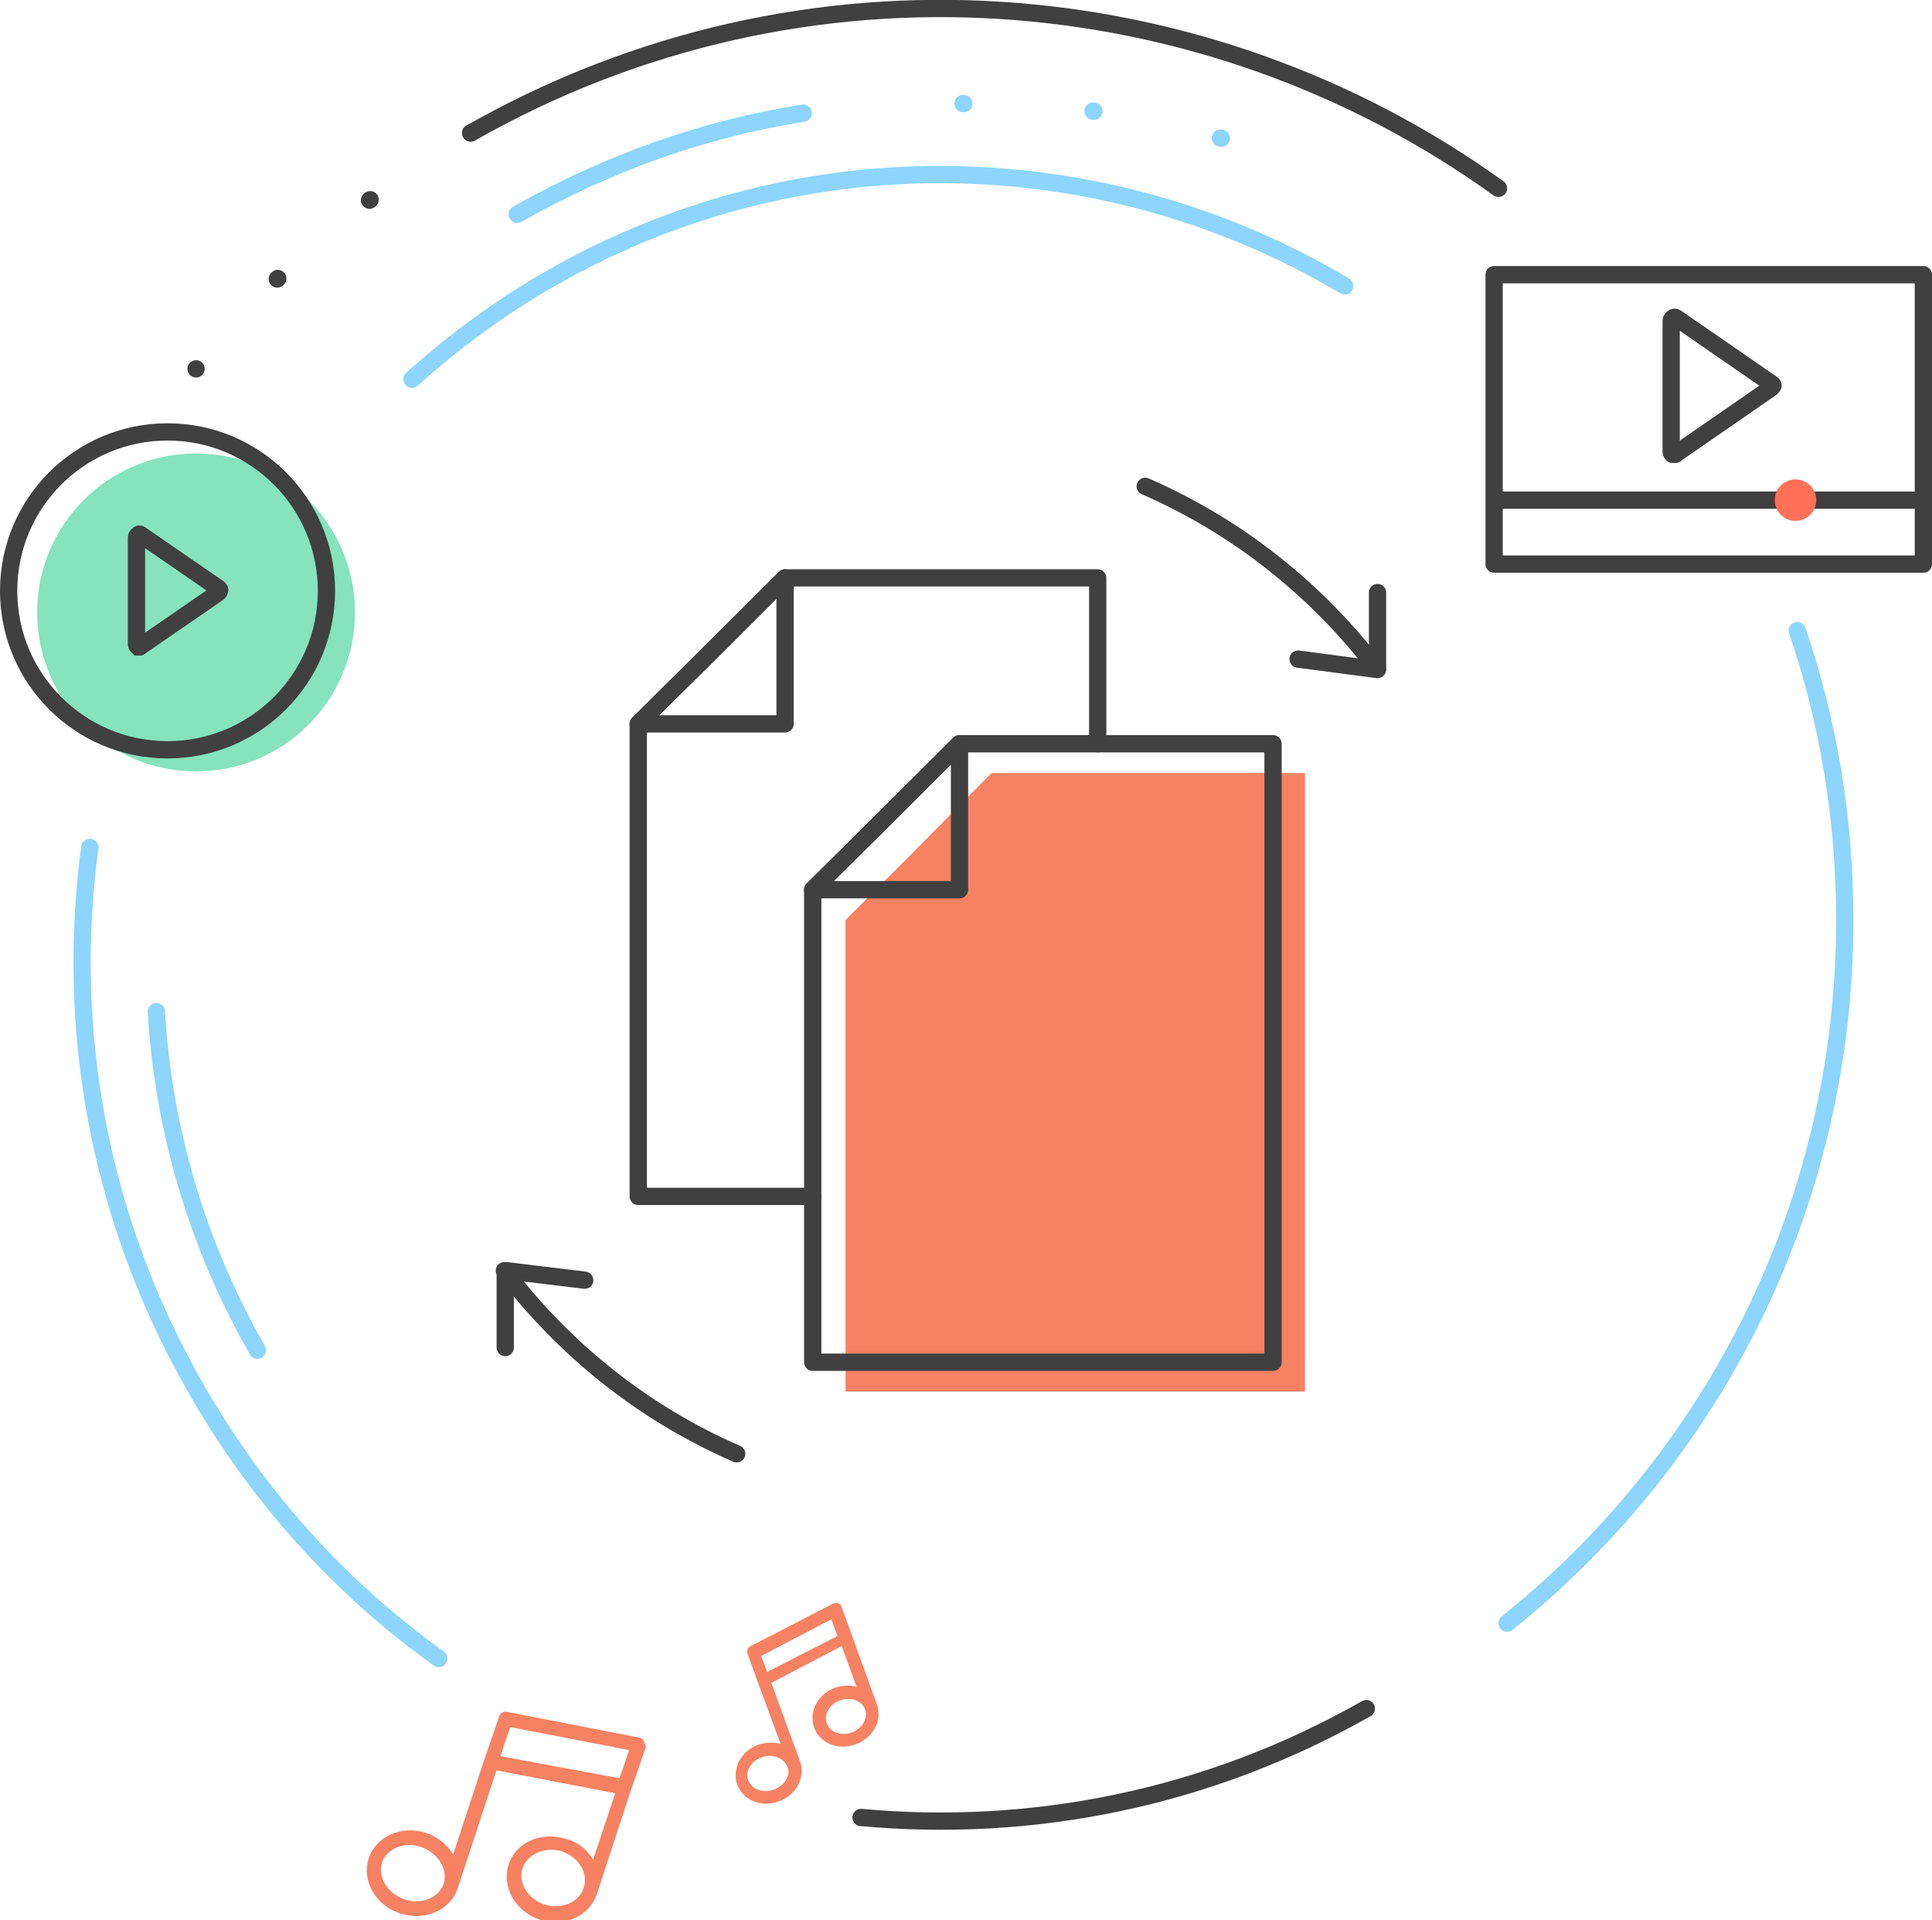 <?xml version="1.0" encoding="utf-8"?>
<!-- Generator: Adobe Illustrator 23.0.0, SVG Export Plug-In . SVG Version: 6.00 Build 0)  -->
<svg version="1.1" id="Слой_1" xmlns="http://www.w3.org/2000/svg" xmlns:xlink="http://www.w3.org/1999/xlink" x="0px" y="0px"
	 viewBox="0 0 223.7 222.3" style="enable-background:new 0 0 223.7 222.3;" xml:space="preserve">
<style type="text/css">
	.st0{fill:#86E2BF;}
	.st1{fill:#F68263;stroke:#F68263;stroke-width:0.25;stroke-miterlimit:10;}
	.st2{fill:#F68263;stroke:#F68263;stroke-width:0.5;stroke-miterlimit:10;}
	.st3{fill:none;stroke:#404041;stroke-width:2;stroke-linecap:round;stroke-linejoin:round;stroke-miterlimit:10;}
	.st4{fill:#F68263;}
	.st5{fill:none;stroke:#404041;stroke-width:2;stroke-miterlimit:10;}
	.st6{fill:#FF7058;}
	.st7{fill:none;stroke:#8DD5FC;stroke-width:2;stroke-linecap:round;stroke-linejoin:round;stroke-miterlimit:10;}
	
		.st8{fill:none;stroke:#8DD5FC;stroke-width:2;stroke-linecap:round;stroke-linejoin:round;stroke-miterlimit:10;stroke-dasharray:0.1,15;}
	.st9{fill:none;stroke:#404041;stroke-width:2;stroke-linecap:round;stroke-linejoin:round;}
	
		.st10{fill:none;stroke:#404041;stroke-width:2;stroke-linecap:round;stroke-linejoin:round;stroke-dasharray:9.310143e-02,13.965;}
</style>
<circle class="st0" cx="22.7" cy="70.9" r="18.4"/>
<path class="st1" d="M74.1,201.3l-15.4-3c-0.3-0.1-0.7,0.1-0.8,0.5l-1,2.9l-0.7,2L52.5,215c-0.6-1.2-1.8-2.2-3.2-2.7
	c-2.8-0.9-5.7,0.4-6.5,2.9s0.8,5.3,3.6,6.2c2.8,0.9,5.7-0.4,6.5-2.9l4.5-13.7l14,2.7l-2.7,8.1c-0.6-1.2-1.7-2.2-3.2-2.6
	c-2.8-0.9-5.7,0.4-6.5,2.9c-0.8,2.5,0.8,5.3,3.5,6.2c2.8,0.9,5.7-0.4,6.5-2.9l3.9-11.9l0.7-2l1-2.9c0.1-0.2,0-0.4-0.1-0.6
	C74.4,201.5,74.3,201.4,74.1,201.3z M46.8,220c-2-0.7-3.2-2.6-2.7-4.4c0.6-1.7,2.7-2.6,4.7-1.9s3.2,2.6,2.7,4.4
	C50.9,219.8,48.8,220.7,46.8,220z M57.8,203.4l0.4-1.3l0.8-2.3l14,2.7l-0.7,2.1l-0.5,1.4L57.8,203.4z M63,220.6
	c-2-0.7-3.2-2.6-2.6-4.4c0.6-1.7,2.7-2.6,4.7-2c2,0.7,3.2,2.6,2.6,4.4C67.1,220.4,65,221.2,63,220.6z"/>
<path class="st2" d="M96.5,185.9l-9.5,4.9c-0.2,0.1-0.3,0.4-0.2,0.6l0.7,1.9l0.5,1.4l2.8,7.6c-0.8-0.4-1.9-0.4-2.9-0.1
	c-1.9,0.7-2.9,2.6-2.3,4.3s2.6,2.5,4.5,1.8c1.9-0.7,2.9-2.6,2.3-4.3l-3.4-9.3l8.6-4.5l2,5.5c-0.8-0.4-1.8-0.4-2.8-0.1
	c-1.9,0.7-2.9,2.6-2.3,4.3c0.6,1.7,2.6,2.5,4.5,1.8c1.9-0.7,2.9-2.6,2.3-4.3l-2.9-8l-0.5-1.4l-0.7-1.9c0-0.1-0.1-0.2-0.3-0.3
	C96.8,185.8,96.6,185.8,96.5,185.9z M89.7,207.4c-1.4,0.5-2.8,0-3.3-1.2c-0.4-1.2,0.3-2.5,1.7-3c1.4-0.5,2.8,0.1,3.3,1.2
	C91.9,205.5,91.1,206.9,89.7,207.4z M88.7,193.9l-0.3-0.8l-0.6-1.5l8.6-4.5l0.5,1.4l0.4,1L88.7,193.9z M98.7,200.8
	c-1.4,0.5-2.8-0.1-3.2-1.2c-0.4-1.2,0.3-2.5,1.7-3s2.8,0.1,3.2,1.2S100.1,200.3,98.7,200.8z"/>
<g>
	<polyline class="st3" points="127.1,86.1 127.1,66.9 90.9,66.9 81.9,75.9 73.9,83.8 73.9,138.5 94.1,138.5 	"/>
	<polygon class="st3" points="90.9,83.8 73.9,83.8 90.9,66.9 	"/>
</g>
<polygon class="st4" points="97.9,161.1 151.1,161.1 151.1,89.5 114.8,89.5 105.8,98.6 97.9,106.5 "/>
<g>
	<polygon class="st3" points="94.1,157.7 147.4,157.7 147.4,86.1 111.1,86.1 102.1,95.1 94.1,103 	"/>
	<polygon class="st3" points="111.1,103 94.1,103 111.1,86.1 	"/>
</g>
<path class="st5" d="M25.3,68.1l-9-6.2c-0.1-0.1-0.2-0.1-0.3,0c-0.1,0.1-0.2,0.2-0.2,0.3v12.4c0,0.1,0.1,0.2,0.2,0.3
	c0,0,0.1,0,0.1,0c0.1,0,0.1,0,0.2-0.1l9-6.2c0.1-0.1,0.1-0.2,0.1-0.3C25.5,68.3,25.4,68.2,25.3,68.1z"/>
<line class="st3" x1="159.5" y1="68.6" x2="159.5" y2="77.4"/>
<line class="st3" x1="159.4" y1="77.5" x2="150.3" y2="76.3"/>
<path class="st3" d="M132.6,56.3c10.8,4.7,20,12.1,26.9,21.2"/>
<line class="st3" x1="58.5" y1="156" x2="58.5" y2="147.2"/>
<line class="st3" x1="58.6" y1="147.1" x2="67.7" y2="148.2"/>
<path class="st3" d="M85.3,168.3c-10.8-4.7-20-12.1-26.9-21.2"/>
<circle class="st3" cx="19.4" cy="68.4" r="18.4"/>
<g>
	<path class="st5" d="M205.1,44.4l-11-7.6c-0.1-0.1-0.3-0.1-0.4,0c-0.1,0.1-0.2,0.2-0.2,0.3v15.2c0,0.1,0.1,0.3,0.2,0.3
		c0.1,0,0.1,0,0.2,0c0.1,0,0.2,0,0.2-0.1l11-7.6c0.1-0.1,0.2-0.2,0.2-0.3S205.2,44.5,205.1,44.4z"/>
	<rect x="173" y="31.8" class="st3" width="49.7" height="33.5"/>
	<line class="st5" x1="173" y1="57.9" x2="222.7" y2="57.9"/>
</g>
<circle class="st6" cx="207.9" cy="57.9" r="2.4"/>
<path class="st7" d="M50.8,192c-11.3-8.1-21-18.7-28.3-31.6c-11.2-19.7-14.9-41.5-12.1-62.3"/>
<path class="st3" d="M158.2,197.8c-18.5,10.5-38.8,14.4-58.5,12.6"/>
<path class="st8" d="M111.5,12c10.6-0.2,21.2,1.3,31.2,4.4"/>
<path class="st7" d="M59.9,24.8c10.6-6,21.7-9.9,33.1-11.7"/>
<path class="st3" d="M54.5,15.4c38.7-22,85.1-18,119,6.4"/>
<g>
	<g>
		<path class="st9" d="M22.7,42.7C22.7,42.6,22.7,42.6,22.7,42.7"/>
		<path class="st10" d="M32.1,32.3c5-4.8,10.5-9.3,16.5-13.2"/>
		<path class="st9" d="M54.5,15.4C54.5,15.4,54.5,15.4,54.5,15.4"/>
	</g>
</g>
<path class="st7" d="M29.8,156.3c-7.1-12.4-10.9-25.8-11.7-39.2"/>
<path class="st7" d="M47.7,43.9C52.6,39.5,58,35.5,64,32.1c29.5-16.8,64.5-15.2,91.7,1"/>
<path class="st7" d="M208.1,73c3.6,10.5,5.5,21.8,5.5,33.5c0,32.9-15.2,62.3-39.1,81.4"/>
</svg>
